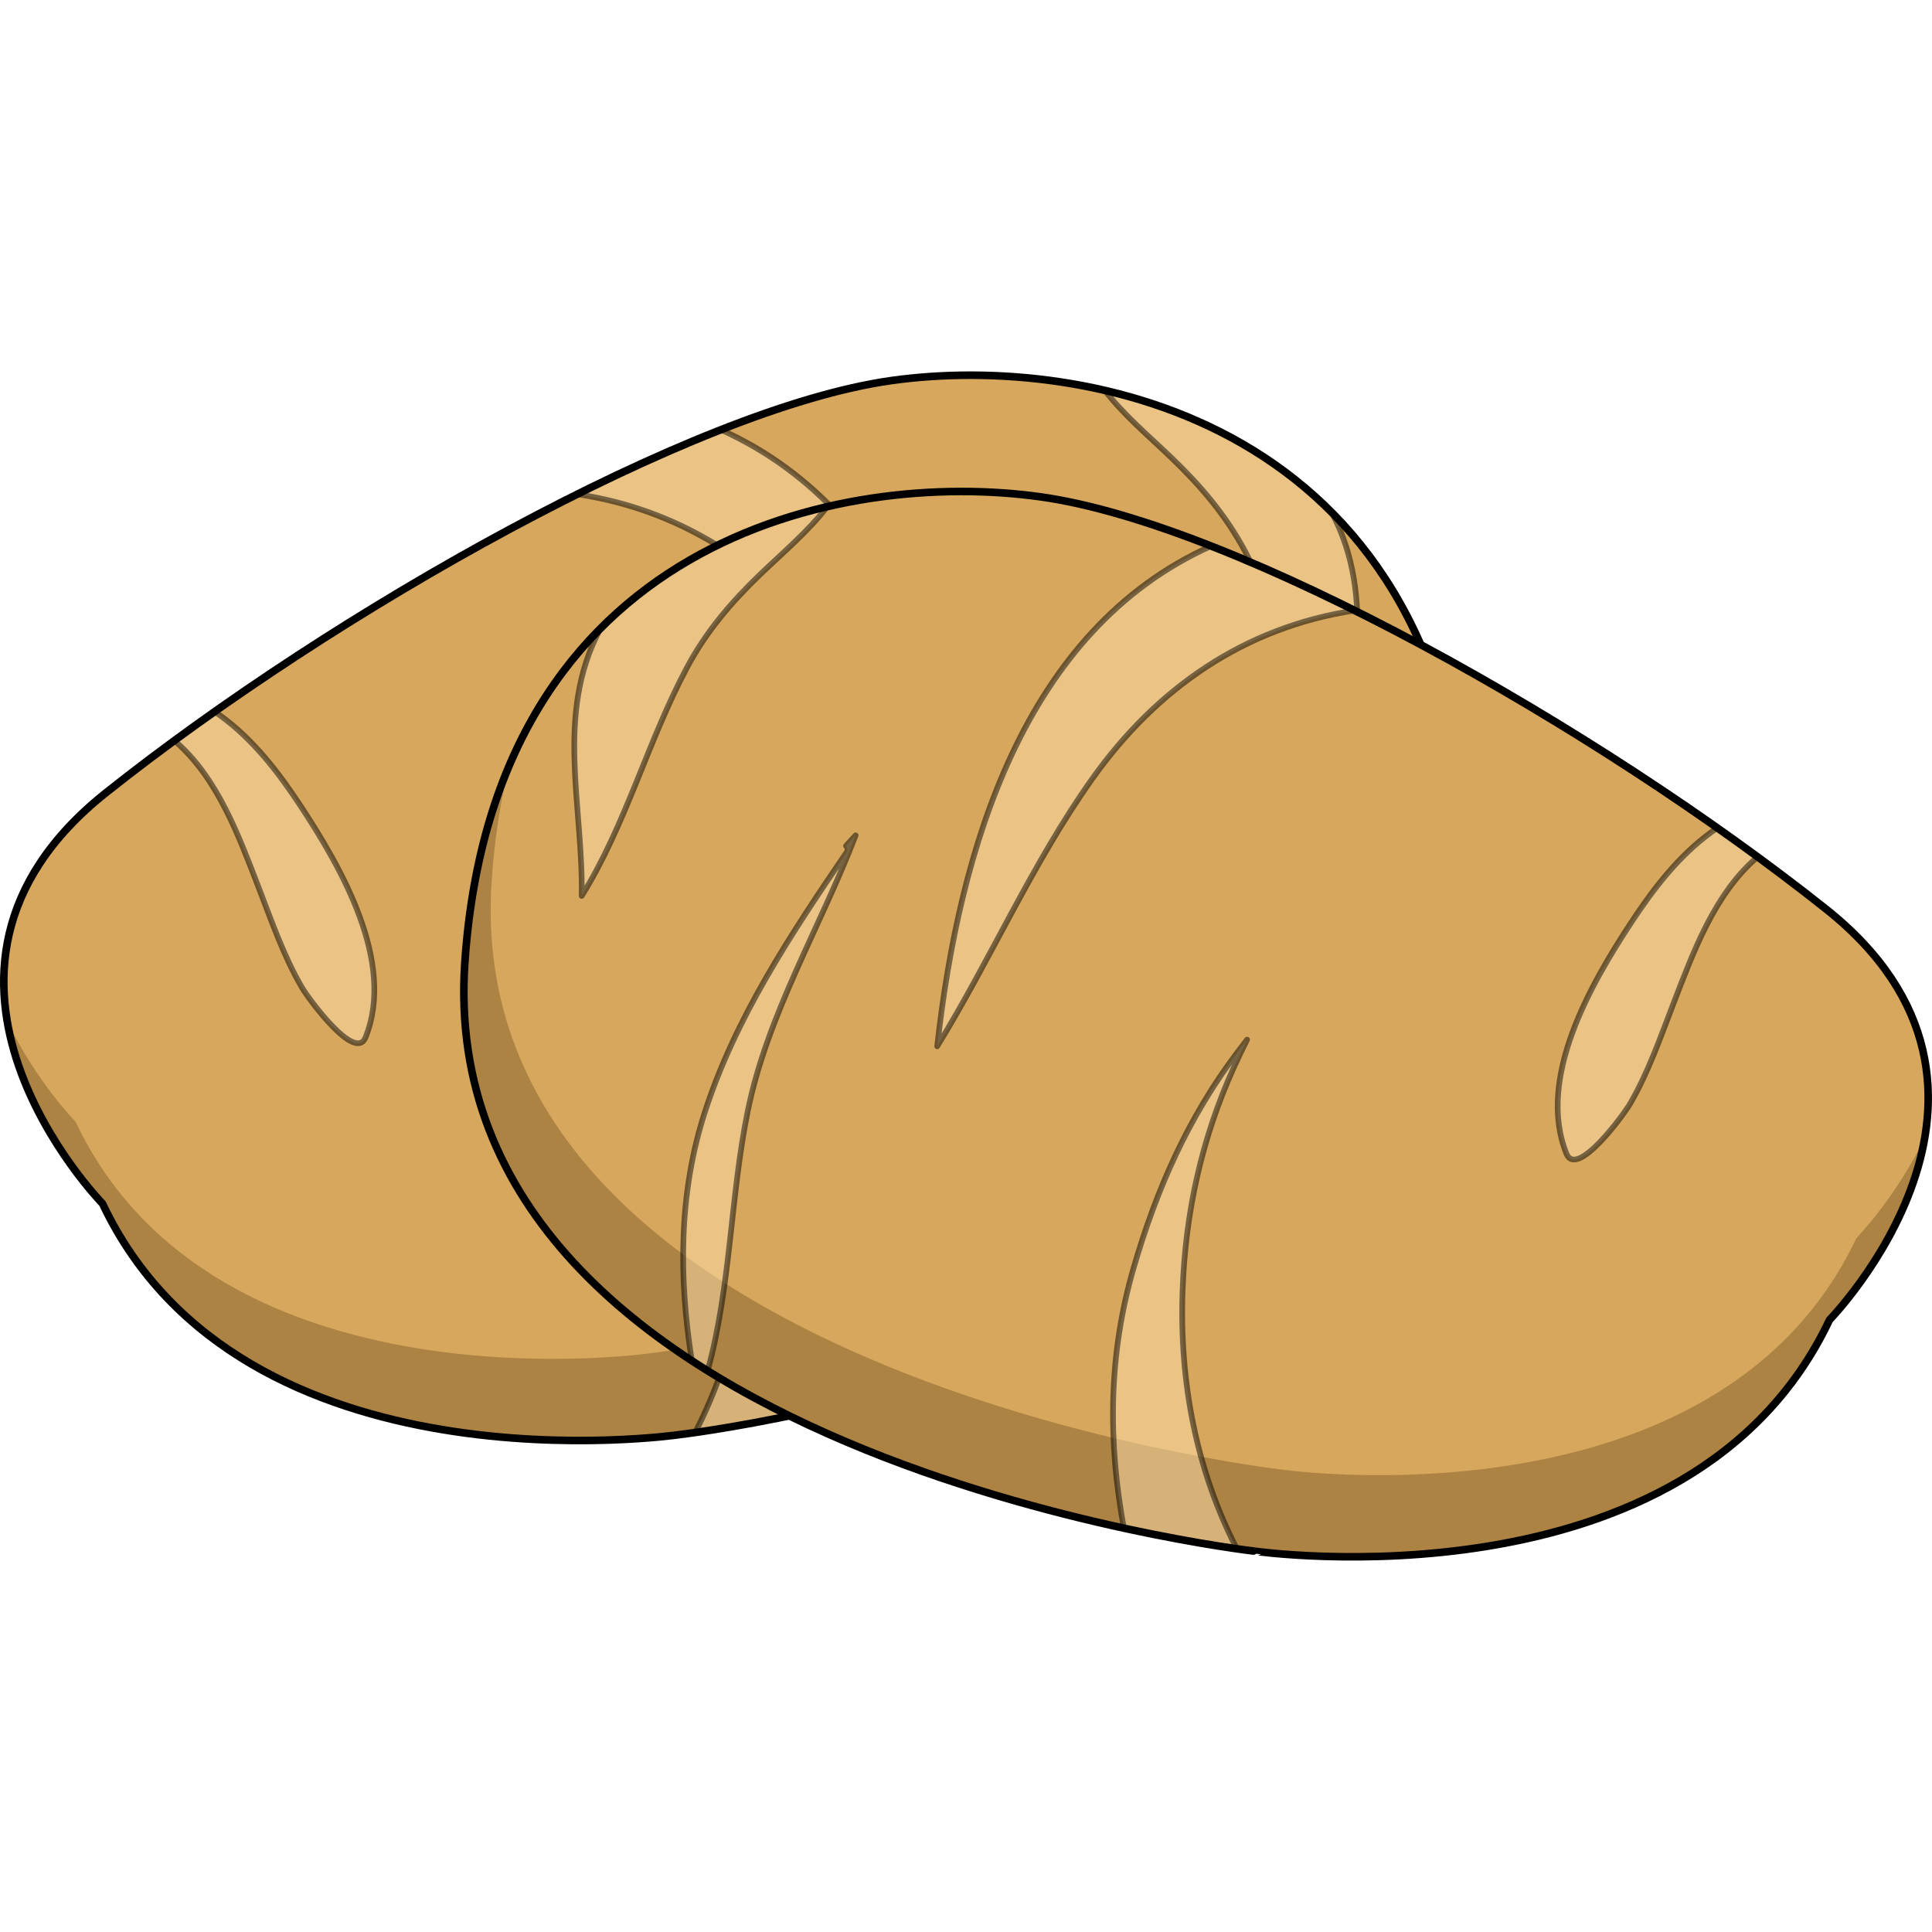 <?xml version="1.0" encoding="utf-8"?>
<!-- Created by: Science Figures, www.sciencefigures.org, Generator: Science Figures Editor -->
<!DOCTYPE svg PUBLIC "-//W3C//DTD SVG 1.1//EN" "http://www.w3.org/Graphics/SVG/1.1/DTD/svg11.dtd">
<svg version="1.1" id="Layer_1" xmlns="http://www.w3.org/2000/svg" xmlns:xlink="http://www.w3.org/1999/xlink" 
	 width="800px" height="800px" viewBox="0 0 254.808 156.84" enable-background="new 0 0 254.808 156.84"
	 xml:space="preserve">
<g>
	<g>
		<g>
			<path fill="#D7A75D" d="M13.518,109.754c0,0-29.59-30.279,0.453-54.179S91.459,4.867,117.565,1.207
				c26.107-3.661,72.084,5.48,75.931,61.374c4.484,65.168-104.008,77.661-104.008,77.661S31.897,148.627,13.518,109.754z"/>
			<path opacity="0.5" fill="#83602A" d="M189.96,51.812c4.484,65.169-104.008,77.66-104.008,77.66S28.361,137.86,9.981,98.987
				c0,0-5.199-5.324-9.026-13.266c2.296,13.521,12.563,24.033,12.563,24.033c18.38,38.873,75.971,30.486,75.971,30.486
				S197.98,127.749,193.496,62.58c-0.692-10.057-2.753-18.593-5.813-25.82C188.804,41.355,189.585,46.358,189.96,51.812z"/>
			
				<path opacity="0.5" fill="#FFE3AE" stroke="#000000" stroke-width="0.75" stroke-linecap="round" stroke-linejoin="round" stroke-miterlimit="10" d="
				M34.117,68.083c1.716,4.448,3.306,9.071,5.721,13.201c0.837,1.433,7.027,9.899,8.376,6.548
				c3.995-9.929-3.219-22.397-8.563-30.517c-2.91-4.422-6.203-8.717-10.514-11.869c-0.271-0.199-0.553-0.379-0.83-0.57
				c-1.802,1.27-3.577,2.542-5.311,3.813C28.69,53.541,31.497,61.292,34.117,68.083z"/>
			
				<path opacity="0.5" fill="#FFE3AE" stroke="#000000" stroke-width="0.75" stroke-linecap="round" stroke-linejoin="round" stroke-miterlimit="10" d="
				M91.684,139.947c2.799-0.399,8.106-1.245,14.905-2.726c2.063-11.271,2.105-22.665-1.299-34.35
				c-3.009-10.328-7.178-19.812-13.691-28.419c-0.42-0.554-0.844-1.105-1.27-1.657c0.602,1.202,1.185,2.414,1.739,3.64
				c4.258,9.4,6.405,19.174,6.771,29.482C99.269,117.977,97.014,129.586,91.684,139.947z"/>
			
				<path opacity="0.5" fill="#FFE3AE" stroke="#000000" stroke-width="0.75" stroke-linecap="round" stroke-linejoin="round" stroke-miterlimit="10" d="
				M110.744,38.383c7.899,11.117,13.337,23.701,20.459,35.291c-2.9-25.965-11.375-54.855-36.118-65.978
				c-6.023,2.365-12.407,5.241-18.951,8.501C90.674,18.396,102.278,26.469,110.744,38.383z"/>
			
				<path opacity="0.5" fill="#FFE3AE" stroke="#000000" stroke-width="0.75" stroke-linecap="round" stroke-linejoin="round" stroke-miterlimit="10" d="
				M161.474,116.469c0.703-0.438,1.402-0.878,2.091-1.33c1.729-10.914,1.748-22.027-1.688-32.699
				c-4.031-12.516-11.372-23.554-18.713-34.339c-0.219-0.321-0.137-0.64,0.064-0.859c-0.414-0.472-0.837-0.936-1.268-1.392
				c4.652,12.144,11.613,23.547,14.226,36.359C158.486,93.503,158.416,105.352,161.474,116.469z"/>
			
				<path opacity="0.5" fill="#FFE3AE" stroke="#000000" stroke-width="0.75" stroke-linecap="round" stroke-linejoin="round" stroke-miterlimit="10" d="
				M145.701,2.5c2.55,3.297,5.847,6.058,8.832,8.924c3.861,3.706,7.162,7.585,9.69,12.336c5.198,9.769,8.018,20.673,13.866,30.084
				c-0.212-11.898,3.543-23.92-2.401-35.139c-0.024-0.047-0.054-0.091-0.079-0.138C167.016,9.924,156.323,4.963,145.701,2.5z"/>
			<path fill="none" stroke="#000000" stroke-linecap="round" stroke-linejoin="round" stroke-miterlimit="10" d="M13.518,109.754
				c0,0-29.59-30.279,0.453-54.179S91.459,4.867,117.565,1.207c26.107-3.661,72.084,5.48,75.931,61.374
				c4.484,65.168-104.008,77.661-104.008,77.661S31.897,148.627,13.518,109.754z"/>
		</g>
	</g>
	<g>
		<g>
			<path fill="#D7A75D" d="M241.29,125.092c0,0,29.59-30.279-0.453-54.179c-30.043-23.9-77.488-50.708-103.595-54.369
				c-26.107-3.661-72.084,5.48-75.931,61.374c-4.484,65.169,104.008,77.66,104.008,77.66S222.91,163.965,241.29,125.092z"/>
			<path opacity="0.5" fill="#83602A" d="M64.848,67.15c-4.484,65.168,104.008,77.661,104.008,77.661s57.591,8.387,75.971-30.486
				c0,0,5.199-5.323,9.026-13.266c-2.296,13.522-12.563,24.033-12.563,24.033c-18.38,38.873-75.971,30.486-75.971,30.486
				S56.827,143.087,61.312,77.918c0.692-10.057,2.753-18.593,5.813-25.82C66.004,56.694,65.223,61.697,64.848,67.15z"/>
			
				<path opacity="0.5" fill="#FFE3AE" stroke="#000000" stroke-width="0.75" stroke-linecap="round" stroke-linejoin="round" stroke-miterlimit="10" d="
				M220.69,83.422c-1.716,4.447-3.306,9.07-5.721,13.201c-0.837,1.432-7.027,9.898-8.376,6.547
				c-3.995-9.929,3.219-22.397,8.563-30.517c2.91-4.422,6.203-8.717,10.514-11.869c0.271-0.199,0.553-0.379,0.83-0.57
				c1.802,1.27,3.577,2.542,5.311,3.813C226.117,68.879,223.311,76.63,220.69,83.422z"/>
			
				<path opacity="0.5" fill="#FFE3AE" stroke="#000000" stroke-width="0.75" stroke-linecap="round" stroke-linejoin="round" stroke-miterlimit="10" d="
				M163.124,155.286c-2.799-0.4-8.106-1.245-14.905-2.726c-2.063-11.271-2.105-22.665,1.299-34.35
				c3.009-10.328,7.178-19.812,13.691-28.42c0.42-0.554,0.844-1.105,1.27-1.657c-0.602,1.202-1.185,2.414-1.739,3.64
				c-4.258,9.4-6.405,19.175-6.771,29.481C155.539,133.316,157.794,144.924,163.124,155.286z"/>
			
				<path opacity="0.5" fill="#FFE3AE" stroke="#000000" stroke-width="0.75" stroke-linecap="round" stroke-linejoin="round" stroke-miterlimit="10" d="
				M144.063,53.721c-7.899,11.117-13.337,23.701-20.459,35.291c2.9-25.965,11.375-54.855,36.118-65.978
				c6.023,2.365,12.407,5.241,18.951,8.501C164.134,33.735,152.529,41.807,144.063,53.721z"/>
			
				<path opacity="0.5" fill="#FFE3AE" stroke="#000000" stroke-width="0.75" stroke-linecap="round" stroke-linejoin="round" stroke-miterlimit="10" d="
				M93.334,131.807c-0.703-0.437-1.402-0.877-2.091-1.329c-1.729-10.914-1.748-22.028,1.688-32.699
				c4.031-12.517,11.372-23.554,18.713-34.339c0.219-0.321,0.137-0.64-0.064-0.859c0.414-0.472,0.837-0.936,1.268-1.392
				c-4.652,12.144-11.613,23.548-14.226,36.359C96.321,108.842,96.392,120.69,93.334,131.807z"/>
			
				<path opacity="0.5" fill="#FFE3AE" stroke="#000000" stroke-width="0.75" stroke-linecap="round" stroke-linejoin="round" stroke-miterlimit="10" d="
				M109.106,17.838c-2.55,3.297-5.847,6.058-8.832,8.924c-3.861,3.706-7.162,7.585-9.69,12.336
				c-5.198,9.769-8.018,20.673-13.866,30.084c0.212-11.898-3.543-23.92,2.401-35.139c0.024-0.047,0.054-0.091,0.079-0.138
				C87.792,25.262,98.484,20.302,109.106,17.838z"/>
			<path fill="none" stroke="#000000" stroke-linecap="round" stroke-linejoin="round" stroke-miterlimit="10" d="M241.29,125.092
				c0,0,29.59-30.279-0.453-54.179c-30.043-23.9-77.488-50.708-103.595-54.369c-26.107-3.661-72.084,5.48-75.931,61.374
				c-4.484,65.169,104.008,77.66,104.008,77.66S222.91,163.965,241.29,125.092z"/>
		</g>
	</g>
</g>
</svg>